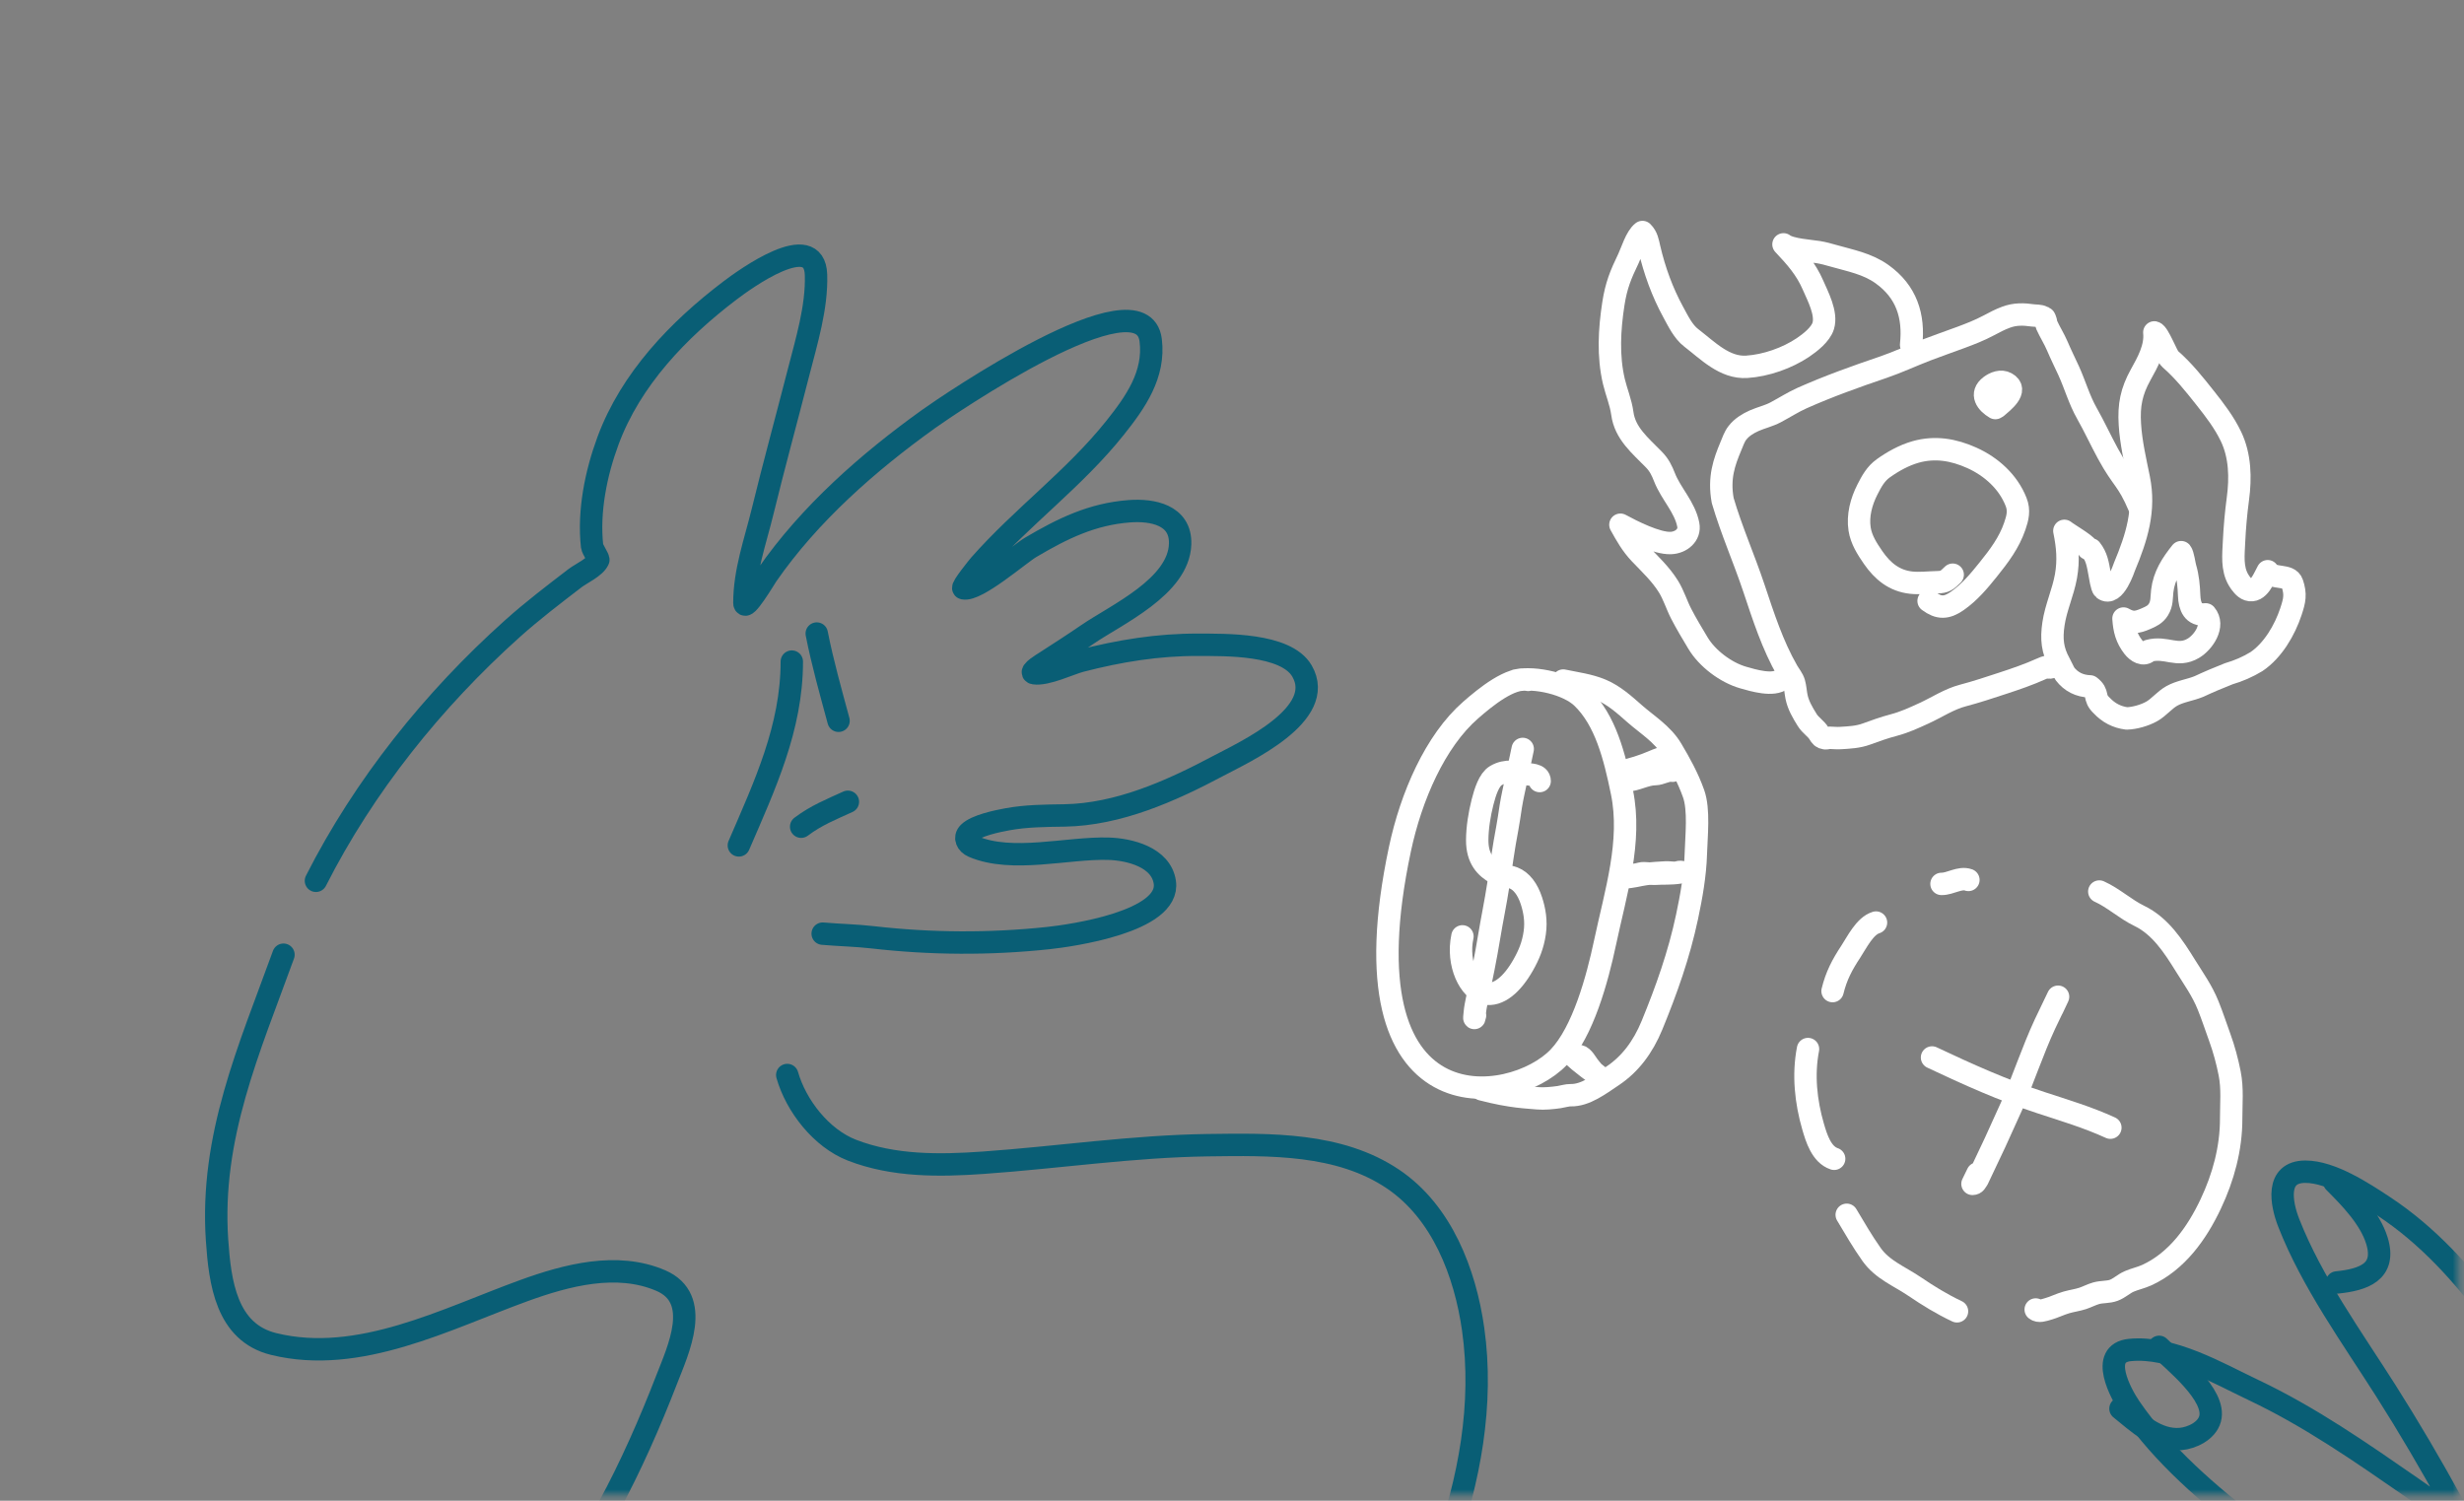 <svg width="330" height="201" viewBox="0 0 330 201" fill="none" xmlns="http://www.w3.org/2000/svg">
<rect x="0" y="0" width="330" height="201" fill="#808080" stroke="none"/>
<mask id="mask0_11444_5182" style="mask-type:alpha" maskUnits="userSpaceOnUse" x="0" y="0" width="330" height="201">
<path d="M0.338 20.244C0.338 9.198 9.292 0.244 20.338 0.244H309.328C320.374 0.244 329.328 9.198 329.328 20.244V200.244H0.338V20.244Z" fill="url(#paint0_linear_11444_5182)"/>
</mask>
<g mask="url(#mask0_11444_5182)">
<path d="M42.312 117.969C48.761 105.246 58.024 93.699 68.627 84.198C71.297 81.805 74.16 79.625 77.003 77.443C77.816 76.819 79.694 75.982 80.137 74.985C80.201 74.839 79.336 73.505 79.299 73.175C78.779 68.493 79.819 63.372 81.433 59.018C84.488 50.779 90.853 44.155 97.752 38.917C99.782 37.376 109.098 30.626 109.288 36.809C109.422 41.171 108.005 45.747 106.938 49.913C105.347 56.124 103.651 62.298 102.129 68.528C101.137 72.587 99.697 76.53 99.697 80.74C99.697 82.071 102.51 77.345 102.723 77.038C108.414 68.818 116.32 61.877 124.391 56.1C126.744 54.415 152.97 36.445 154.11 45.563C154.685 50.17 152.071 53.878 149.328 57.316C143.904 64.111 136.907 69.185 131.199 75.66C131.08 75.796 128.697 78.72 129.038 78.794C130.817 79.181 136.518 74.206 138.034 73.31C142.3 70.789 146.263 68.85 151.246 68.474C154.316 68.242 158.169 68.943 158.054 72.85C157.886 78.579 149.511 82.316 145.626 84.981C143.731 86.281 141.802 87.518 139.872 88.764C139.838 88.785 137.732 90.051 138.494 90.168C140.148 90.423 143.307 88.889 144.735 88.52C149.935 87.177 155.106 86.332 160.486 86.359C163.998 86.377 172.221 86.166 174.373 89.871C177.747 95.682 166.71 100.695 163.133 102.596C156.842 105.94 149.793 109.098 142.546 109.216C139.95 109.258 137.481 109.265 134.927 109.729C133.564 109.977 130.71 110.569 129.74 111.539C129.106 112.173 129.474 113.008 130.335 113.376C135.552 115.612 142.975 113.51 148.463 113.673C151.257 113.757 155.501 114.785 156.001 118.158C156.786 123.456 143.364 125.325 140.385 125.642C132.537 126.478 124.673 126.431 116.853 125.534C114.637 125.28 112.401 125.244 110.18 125.048" stroke="#095E75" stroke-width="3" stroke-linecap="round"/>
<path d="M106.046 88.61C106.046 97.487 102.408 105.218 98.953 113.228" stroke="#095E75" stroke-width="3" stroke-linecap="round"/>
<path d="M109.385 84.855C110.161 88.794 111.262 92.662 112.305 96.537" stroke="#095E75" stroke-width="3" stroke-linecap="round"/>
<path d="M107.297 110.724C109.318 109.199 111.283 108.427 113.556 107.386" stroke="#095E75" stroke-width="3" stroke-linecap="round"/>
<path d="M32.93 248.709C45.857 239.02 60.252 229.668 70.972 217.38C79.085 208.08 84.84 196.24 89.266 184.82C90.814 180.825 94.115 173.92 88.483 171.506C82.607 168.987 75.855 170.795 70.189 172.848C59.773 176.623 48.093 182.816 36.65 180.009C30.308 178.454 29.454 171.754 29.07 166.107C28.128 152.26 33.365 140.555 37.965 127.869" stroke="#095E75" stroke-width="3" stroke-linecap="round"/>
<path d="M105.436 143.981C106.625 148.144 110.025 152.468 114.107 154.051C119.69 156.215 125.83 156.146 131.701 155.729C141.772 155.014 151.713 153.515 161.828 153.379C170.101 153.268 179.371 153.071 186.555 157.911C193.133 162.342 196.224 170.477 197.296 178.023C198.716 188.014 196.796 198.358 193.38 207.757C185.779 228.672 173.37 247.661 162.331 266.835" stroke="#095E75" stroke-width="3" stroke-linecap="round"/>
<path d="M312.626 158.312C314.797 160.483 317.417 163.178 318.337 166.169C319.629 170.367 316.512 171.411 312.971 171.766" stroke="#095E75" stroke-width="3" stroke-linecap="round"/>
<path d="M289.167 180.389C291.058 182.281 296.883 186.829 295.989 190.048C295.542 191.658 293.56 192.597 292.042 192.731C288.839 193.015 286.302 190.515 283.992 188.668" stroke="#095E75" stroke-width="3" stroke-linecap="round"/>
<path d="M397.83 247.657C399.072 244.52 400.486 241.337 401.357 238.075C404.318 226.981 404.86 214.803 404.921 203.387C404.975 193.36 401.48 182.288 394.419 174.793C393.178 173.476 391.24 171.761 389.398 173.145C386.83 175.077 385.342 178.979 384.262 181.846C381.027 190.434 380.314 199.655 379.547 208.715C379.291 211.749 379.092 215.921 377.209 218.527C376.266 219.833 375.616 217.291 375.408 216.649C372.898 208.908 371.39 200.804 369.045 193C366.551 184.698 364.761 175.009 359.846 167.703C358.565 165.798 356.526 164.077 354.365 163.256C350.846 161.92 349.269 164.632 348.539 167.741C346.481 176.512 349.472 184.459 352.142 192.655C353.194 195.881 354.898 200.074 354.289 203.579C354.196 204.113 354.067 205.323 353.254 204.728C352.712 204.332 352.472 203.635 352.142 203.08C350.223 199.848 347.847 196.722 345.741 193.651C337.945 182.286 331.009 169.322 319.256 161.57C316.505 159.755 312.229 156.932 308.754 156.932C304.722 156.932 305.505 161.174 306.531 163.793C309.634 171.719 314.978 179.093 319.524 186.254C322.621 191.131 325.555 196.139 328.34 201.202C328.488 201.471 329.923 204.002 329.451 203.694C327.308 202.292 325.197 200.744 323.089 199.286C316.183 194.509 309.43 189.79 301.816 186.177C297.028 183.905 290.829 180.254 285.258 180.811C281.078 181.229 284.03 186.676 285.258 188.477C289.654 194.924 295.884 200.217 302.008 204.958C307.386 209.122 313.051 213.21 318.834 216.802C320.651 217.93 323.553 218.971 324.89 220.673C325.22 221.093 325.119 222.287 324.967 222.743C324.417 224.392 321.446 223.741 320.367 223.548C314.605 222.518 308.783 219.535 302.813 220.137C298.862 220.535 298.151 223.919 299.976 226.921C303.541 232.785 309.537 236.553 315.346 239.876C318.848 241.879 322.639 243.353 325.734 245.932" stroke="#095E75" stroke-width="3" stroke-linecap="round"/>
<path d="M204.668 91.059C202.363 90.57 198.934 93.383 196.956 95.111C192.207 99.258 188.984 106.688 187.489 113.733C179.49 151.435 202.477 148.174 208.764 141.595C212.007 138.201 213.93 131.109 214.956 126.274C216.386 119.535 218.58 112.702 217.226 106.104C216.228 101.237 215.009 96.465 211.909 93.456C209.996 91.598 205.592 90.601 203.036 91.143" stroke="white" stroke-width="3" stroke-linecap="round"/>
<path d="M209.363 91.151C211.07 91.513 212.862 91.732 214.485 92.419C216.173 93.133 217.54 94.374 218.962 95.625C220.576 97.045 222.674 98.323 223.876 100.349C224.984 102.217 226.044 104.11 226.819 106.289C227.59 108.458 227.192 111.95 227.118 114.417C227.036 117.191 226.525 120.056 225.943 122.802C224.863 127.889 223.185 132.597 221.249 137.312C220.031 140.279 218.297 142.541 215.999 144.08C214.198 145.286 212.319 146.725 210.367 146.684C209.883 146.674 209.306 146.865 208.814 146.938C207.999 147.06 206.745 147.182 205.96 147.101C204.586 146.959 202.551 146.975 198.448 145.905" stroke="white" stroke-width="3" stroke-linecap="round"/>
<path d="M206.205 104.609C206.207 103.653 204.775 103.758 204.398 103.678C203.096 103.401 201.732 103.059 200.33 103.886C199.418 104.424 198.896 106.094 198.553 107.439C198.139 109.067 197.851 110.88 197.842 112.509C197.829 115.082 199.059 116.232 200.329 116.943C201.067 117.356 201.928 117.278 202.696 117.579C203.776 118.003 204.601 119.102 205.101 120.644C205.506 121.894 205.778 123.325 205.545 124.943C205.306 126.608 204.762 127.904 204.007 129.235C202.55 131.805 200.709 133.451 198.844 133.056C196.857 132.634 195.072 129.133 195.861 125.413" stroke="white" stroke-width="3" stroke-linecap="round"/>
<path d="M203.935 100.309C203.659 101.61 203.383 102.912 203.107 104.213C202.84 105.473 202.538 106.74 202.336 108.009C202.176 109.013 202.053 109.993 201.859 110.995C201.374 113.493 201.034 116.084 200.653 118.593C200.305 120.882 199.819 123.162 199.443 125.455C198.982 128.268 198.403 131.093 197.81 133.888C197.701 134.404 197.562 135.089 197.522 135.608C197.496 135.94 197.374 136.83 197.55 136" stroke="white" stroke-width="3" stroke-linecap="round"/>
<path d="M217.14 103.351C218.653 103.002 219.977 102.601 221.399 101.991C221.992 101.737 222.697 101.454 223.339 101.381" stroke="white" stroke-width="3" stroke-linecap="round"/>
<path d="M217.804 104.543C219.14 104.495 220.365 103.696 221.666 103.684C222.392 103.677 223.303 103.082 223.996 103.229" stroke="white" stroke-width="3" stroke-linecap="round"/>
<path d="M217.552 117.498C218.502 117.5 219.435 117.205 220.372 117.074C221.318 116.942 222.188 116.901 223.143 116.845C223.552 116.821 224.275 116.976 224.656 116.837C224.865 116.761 225.596 116.752 224.929 116.859C223.782 117.043 222.695 116.955 221.549 117.032C221.019 117.068 220.261 116.866 219.76 116.996C219.155 117.153 218.796 117.237 218.161 117.102" stroke="white" stroke-width="3" stroke-linecap="round"/>
<path d="M210.445 141.088C211.042 141.816 211.922 142.444 212.661 143.032C212.777 143.125 214.566 144.401 214.514 144.55C214.396 144.89 212.84 142.877 212.748 142.759C212.453 142.378 212.026 141.554 211.55 141.454" stroke="white" stroke-width="3" stroke-linecap="round"/>
<path d="M286.512 67.9C284.887 64.079 284.285 64.385 282.303 60.738C281.334 58.961 280.502 57.134 279.504 55.373C278.459 53.532 277.925 51.564 277.05 49.645C276.55 48.552 276.009 47.472 275.543 46.369C275.12 45.376 274.554 44.505 274.114 43.533C274.01 43.301 274.023 43.002 273.925 42.796C273.743 42.395 273.823 42.601 273.538 42.444C273.222 42.265 272.627 42.295 272.269 42.247C271.001 42.069 269.881 42.031 268.657 42.489C267.846 42.788 267.116 43.176 266.357 43.582C265.129 44.237 263.906 44.714 262.599 45.199C261.053 45.774 259.493 46.308 257.947 46.901C256.007 47.653 254.13 48.533 252.162 49.203C248.541 50.431 244.864 51.749 241.363 53.307C240.125 53.86 239.014 54.584 237.822 55.218C236.891 55.713 235.887 55.928 234.932 56.348C234.088 56.724 233.263 57.236 232.693 57.97C232.28 58.489 232.062 59.177 231.805 59.781C230.92 61.901 230.165 63.976 230.719 67.031C231.893 71.033 233.58 74.828 234.899 78.777C236.175 82.584 237.382 86.373 239.381 89.864C239.67 90.369 240.12 90.899 240.279 91.449C240.448 92.032 240.479 92.714 240.604 93.323C240.842 94.469 241.41 95.427 242.029 96.423C242.491 97.179 243.207 97.546 243.637 98.263C243.866 98.646 244.004 98.82 244.438 98.882C244.568 98.905 244.907 98.818 245.05 98.814C245.519 98.817 245.976 98.886 246.461 98.851C247.629 98.785 248.857 98.723 249.956 98.318C251.17 97.875 252.328 97.455 253.579 97.127C255.049 96.742 256.294 96.165 257.656 95.541C259.405 94.743 261.035 93.635 262.904 93.148C264.687 92.681 266.481 92.081 268.232 91.507C269.96 90.944 271.727 90.331 273.382 89.588C274.958 88.879 273.632 89.804 275.256 89.195" stroke="white" stroke-width="3" stroke-miterlimit="10" stroke-linecap="round" stroke-linejoin="round"/>
<path d="M261.522 76.972C260.756 77.721 260.505 77.962 259.437 77.981C258.286 78.008 257.109 78.158 255.961 78.037C253.692 77.791 252.123 76.494 250.864 74.668C250.066 73.512 249.275 72.284 249.055 70.865C248.775 69.052 249.278 67.18 250.097 65.574C250.655 64.477 251.205 63.453 252.226 62.723C253.515 61.8 255.013 60.971 256.533 60.538C259.158 59.793 261.638 60.22 264.099 61.328C266.692 62.496 268.956 64.532 270.011 67.223C270.473 68.386 270.219 69.368 269.836 70.481C269.08 72.692 267.731 74.476 266.284 76.276C265.049 77.819 263.767 79.349 262.128 80.492C260.696 81.487 259.666 81.504 258.294 80.482" stroke="white" stroke-width="3" stroke-miterlimit="10" stroke-linecap="round" stroke-linejoin="round"/>
<path d="M267.236 54.653C266.084 53.982 265.154 52.765 266.556 51.7C267.146 51.255 267.996 50.923 268.694 51.311C270.405 52.245 268.167 53.887 267.441 54.536" stroke="white" stroke-width="3" stroke-miterlimit="10" stroke-linecap="round" stroke-linejoin="round"/>
<path d="M279.912 91.931C278.496 91.886 277.372 91.315 276.537 90.229C276.303 89.77 276.074 89.318 275.847 88.855C274.864 87.086 274.719 85.594 275.019 83.556C275.342 81.37 276.301 79.363 276.692 77.177C277.067 75.066 276.909 73.194 276.477 71.099C276.992 71.523 279.209 72.781 279.562 73.347C279.661 73.571 279.82 73.646 280.031 73.573C280.82 74.56 280.961 75.587 281.189 76.817C281.248 77.123 281.472 78.686 281.733 78.886C283.193 79.994 284.476 76.023 284.529 75.895C286.187 71.934 287.308 68.308 286.454 64.084C285.966 61.672 285.401 59.293 285.251 56.824C285.09 54.253 285.456 52.431 286.693 50.196C287.637 48.5 288.735 46.549 288.526 44.521C289.096 44.651 290.226 47.727 290.623 48.063C292.418 49.62 293.886 51.471 295.358 53.33C296.652 54.96 297.892 56.583 298.795 58.466C300.033 61.051 300.091 64.021 299.719 66.799C299.464 68.714 299.292 70.62 299.201 72.548C299.124 74.263 298.886 76.139 299.808 77.681C300.083 78.145 300.566 78.802 301.105 78.979C302.506 79.44 303.22 77.36 303.711 76.505C304.377 77.65 306.572 76.85 306.994 78.114C307.493 79.597 307.327 80.392 306.82 81.916C306 84.388 304.416 87.121 302.2 88.614C301.039 89.318 299.811 89.855 298.503 90.235C297.154 90.765 295.807 91.332 294.497 91.946C293.301 92.437 292.002 92.578 290.867 93.209C289.874 93.767 289.147 94.737 288.177 95.283C287.258 95.8 285.902 96.197 284.838 96.223C283.529 96.059 282.405 95.488 281.473 94.487C280.296 93.382 281.191 92.909 279.912 91.931Z" stroke="white" stroke-width="3" stroke-miterlimit="10" stroke-linecap="round" stroke-linejoin="round"/>
<path d="M238.682 90.953C237.526 91.955 234.763 91.117 233.496 90.754C231.154 90.094 228.641 88.199 227.402 86.12C226.646 84.852 225.839 83.526 225.168 82.219C224.536 80.997 224.169 79.711 223.438 78.536C222.392 76.861 220.969 75.547 219.623 74.131C218.515 72.959 217.801 71.695 217.019 70.278C218.601 71.14 221.898 72.809 223.768 72.73C225.166 72.677 226.373 71.646 226.111 70.29C225.665 67.931 223.792 66.137 222.931 63.938C222.57 63.018 222.218 62.286 221.513 61.563C219.676 59.679 217.631 58.042 217.276 55.369C217.071 53.873 216.489 52.535 216.143 51.081C215.343 47.681 215.549 44.104 216.077 40.682C216.457 38.239 217.044 36.804 218.089 34.641C218.542 33.702 219.094 31.763 219.973 31.075C220.593 31.682 220.703 32.435 220.889 33.252C221.582 36.227 222.626 39.118 224.096 41.804C224.736 42.973 225.422 44.426 226.508 45.253C228.707 46.938 230.976 49.322 233.945 49.128C236.505 48.965 239.36 47.961 241.464 46.543C242.432 45.892 243.828 44.8 244.183 43.654C244.693 41.983 243.464 39.684 242.821 38.205C241.874 36.007 240.482 34.443 238.859 32.728C239.742 33.438 242.516 33.599 243.515 33.765C244.213 33.88 244.88 34.062 245.556 34.258C247.821 34.905 250.096 35.312 252.056 36.717C255.335 39.066 256.372 42.302 255.953 46.186" stroke="white" stroke-width="3" stroke-miterlimit="10" stroke-linecap="round" stroke-linejoin="round"/>
<path d="M287.769 87.17C287.093 87.907 286.184 87.27 285.712 86.666C284.783 85.468 284.496 84.34 284.397 82.842C285.528 83.477 286.147 83.404 287.379 82.874C288.065 82.579 288.662 82.314 289.074 81.641C289.579 80.827 289.483 80.066 289.587 79.161C289.823 77.112 290.862 75.516 292.115 73.953C292.383 74.285 292.55 75.647 292.675 76.052C293.033 77.236 293.144 78.533 293.191 79.77C293.247 81.225 293.717 82.471 295.399 82.285C296.662 83.778 295.1 86.023 293.752 86.825C291.58 88.107 290.134 86.515 287.769 87.17Z" stroke="white" stroke-width="3" stroke-miterlimit="10" stroke-linecap="round" stroke-linejoin="round"/>
<path d="M281.156 119.407C283.058 120.26 284.61 121.748 286.511 122.666C289.337 124.028 291.095 126.761 292.686 129.322C293.811 131.132 294.935 132.68 295.737 134.679C296.305 136.081 296.773 137.524 297.288 138.944C297.857 140.499 298.298 142.154 298.618 143.773C299.017 145.794 298.813 147.799 298.817 149.843C298.817 153.821 297.77 157.675 296.082 161.241C294.242 165.143 291.564 168.941 287.483 170.797C286.735 171.135 285.924 171.298 285.175 171.621C284.418 171.947 283.872 172.519 283.111 172.807C282.341 173.098 281.515 172.985 280.723 173.215C280.109 173.391 279.534 173.701 278.929 173.903C278.226 174.132 277.498 174.225 276.785 174.427C275.897 174.676 275.065 175.113 274.177 175.349C273.718 175.474 273.05 175.733 272.639 175.387" stroke="white" stroke-width="3" stroke-miterlimit="10" stroke-linecap="round" stroke-linejoin="round"/>
<path d="M247.328 162.703C248.414 164.517 249.444 166.311 250.672 168.039C252.125 170.077 254.366 170.922 256.389 172.29C258.281 173.568 260.035 174.657 262.099 175.63" stroke="white" stroke-width="3" stroke-miterlimit="10" stroke-linecap="round" stroke-linejoin="round"/>
<path d="M242.143 140.504C241.477 143.935 241.849 147.542 242.826 150.896C243.267 152.413 243.942 154.636 245.647 155.2" stroke="white" stroke-width="3" stroke-miterlimit="10" stroke-linecap="round" stroke-linejoin="round"/>
<path d="M245.432 132.742C245.935 130.703 246.693 129.25 247.87 127.464C248.688 126.221 249.749 124.017 251.251 123.562" stroke="white" stroke-width="3" stroke-miterlimit="10" stroke-linecap="round" stroke-linejoin="round"/>
<path d="M260.022 118.385C261.199 118.402 262.492 117.434 263.625 117.852" stroke="white" stroke-width="3" stroke-miterlimit="10" stroke-linecap="round" stroke-linejoin="round"/>
<path d="M274.888 135.078C275.137 134.548 275.384 134.025 275.634 133.496C275.062 134.724 274.451 135.926 273.88 137.154C272.215 140.746 270.99 144.517 269.409 148.148C268.673 149.771 267.939 151.388 267.203 153.011C266.414 154.668 265.626 156.325 264.85 157.987C264.604 158.293 264.586 158.546 264.172 158.562C264.402 158.103 264.627 157.642 264.848 157.172" stroke="white" stroke-width="3" stroke-miterlimit="10" stroke-linecap="round" stroke-linejoin="round"/>
<path d="M258.753 141.633C263.571 143.905 268.265 146.023 273.348 147.686C276.534 148.73 279.6 149.645 282.639 151.034" stroke="white" stroke-width="3" stroke-miterlimit="10" stroke-linecap="round" stroke-linejoin="round"/>
</g>
<defs>
<linearGradient id="paint0_linear_11444_5182" x1="0.338" y1="100.244" x2="329.328" y2="100.244" gradientUnits="userSpaceOnUse">
<stop stop-color="#FF6B00"/>
<stop offset="1" stop-color="#FFBC00"/>
</linearGradient>
</defs>
</svg>
